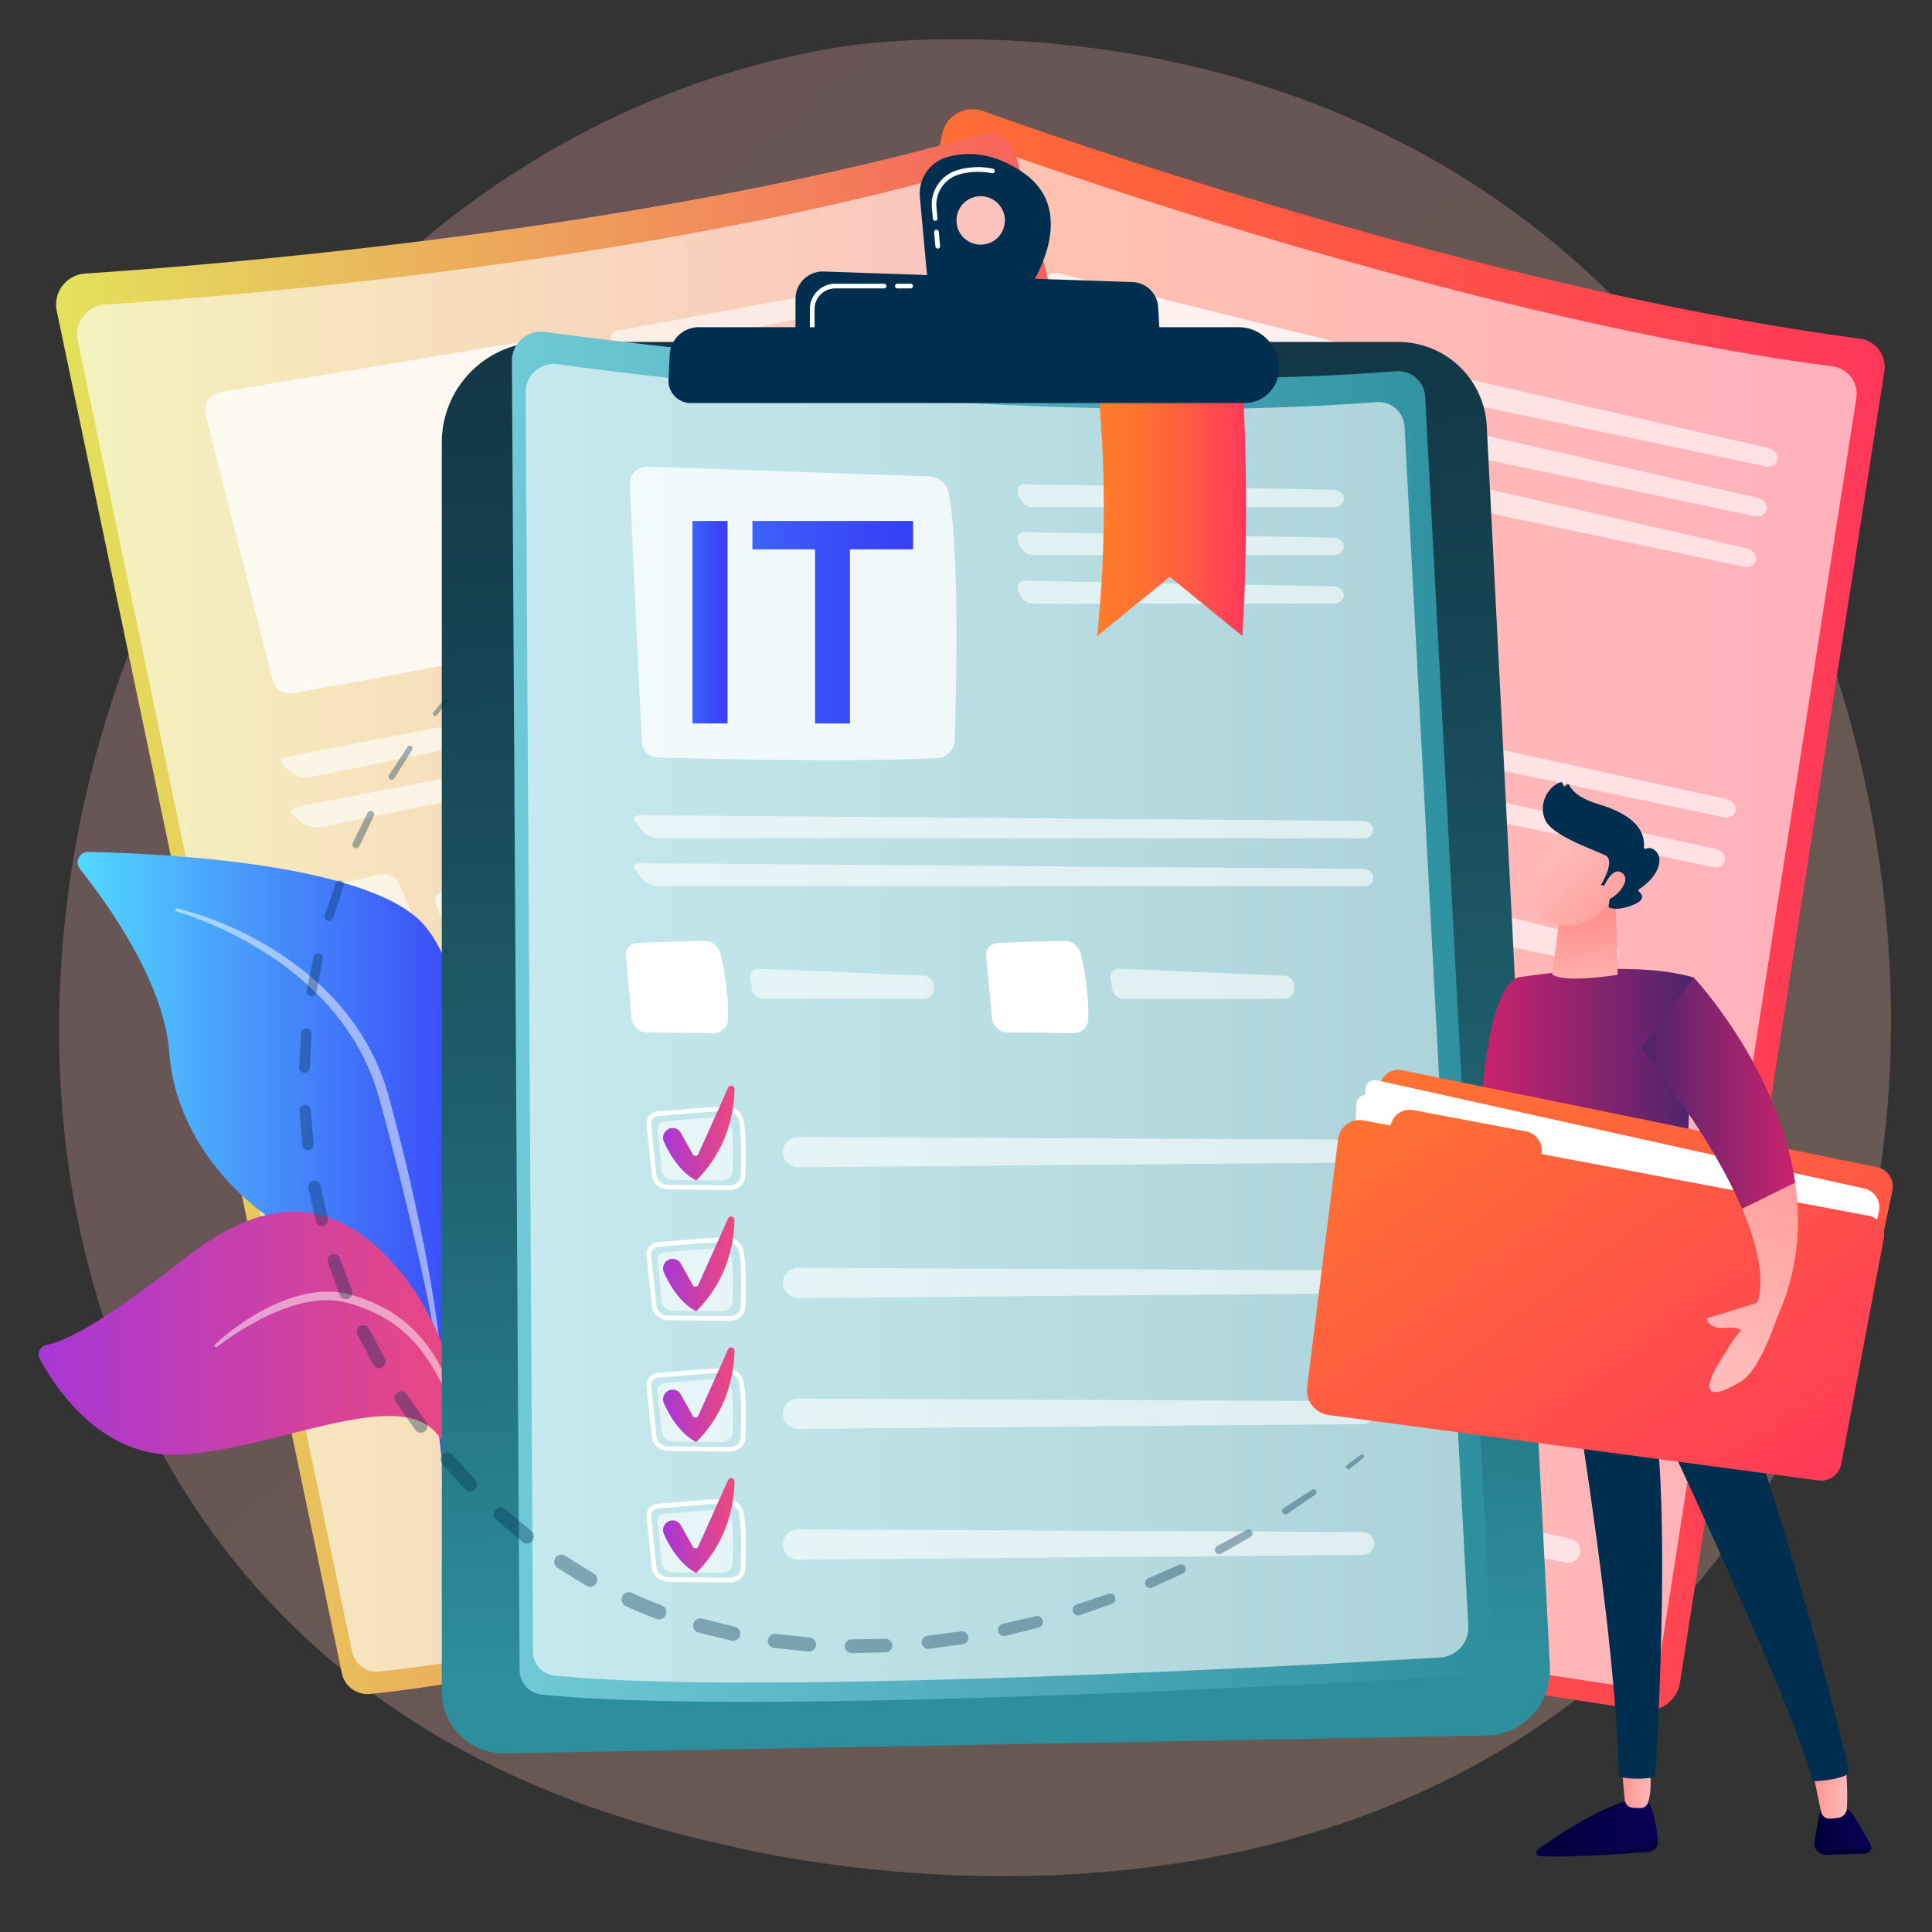 <svg xmlns="http://www.w3.org/2000/svg" xmlns:xlink="http://www.w3.org/1999/xlink" viewBox="0 0 3710 3710">
  <rect x="0" y="0" width="3710" height="3710" fill="#333333" stroke="none"/>
  <defs>
    <linearGradient id="Neues_Verlaufsfeld_6" data-name="Neues Verlaufsfeld 6" x1="3640.43" y1="3908.43" x2="447.59" y2="271.02" gradientUnits="userSpaceOnUse">
      <stop offset="0" stop-color="#ffcbaa"/>
      <stop offset="1" stop-color="#ffafbd"/>
    </linearGradient>
    <linearGradient id="Neues_Verlaufsfeld_5" data-name="Neues Verlaufsfeld 5" x1="1272.26" y1="1747.22" x2="3619.13" y2="1747.22" gradientUnits="userSpaceOnUse">
      <stop offset="0" stop-color="#ff7d2b"/>
      <stop offset="1" stop-color="#ff385a"/>
    </linearGradient>
    <linearGradient id="linear-gradient" x1="2809.53" y1="84.14" x2="1958.04" y2="1351.81" gradientTransform="translate(1055.91 -1590.07) rotate(56.9)" gradientUnits="userSpaceOnUse">
      <stop offset="0" stop-color="#fdf53f"/>
      <stop offset="1" stop-color="#d93c65"/>
    </linearGradient>
    <linearGradient id="linear-gradient-2" x1="2954.93" y1="181.82" x2="2103.45" y2="1449.47" gradientTransform="matrix(0.98, 0.21, -0.21, 0.98, -280.71, -24.59)" xlink:href="#linear-gradient"/>
    <linearGradient id="linear-gradient-3" x1="2787.38" y1="896.95" x2="2151.15" y2="1982.84" gradientTransform="matrix(0.98, 0.21, -0.21, 0.98, -280.71, -24.59)" gradientUnits="userSpaceOnUse">
      <stop offset="0" stop-color="#a737d5"/>
      <stop offset="1" stop-color="#ef497a"/>
    </linearGradient>
    <linearGradient id="linear-gradient-4" x1="2903.85" y1="965.19" x2="2267.62" y2="2051.09" xlink:href="#linear-gradient-3"/>
    <linearGradient id="linear-gradient-5" x1="3001.78" y1="1232.88" x2="2164.63" y2="2400.1" xlink:href="#linear-gradient-3"/>
    <linearGradient id="linear-gradient-6" x1="3136.79" y1="1101.68" x2="2500.56" y2="2187.57" xlink:href="#linear-gradient-3"/>
    <linearGradient id="Neues_Verlaufsfeld_7" data-name="Neues Verlaufsfeld 7" x1="107.71" y1="1754.61" x2="2591.73" y2="1754.61" gradientUnits="userSpaceOnUse">
      <stop offset="0" stop-color="#e3e25c"/>
      <stop offset="1" stop-color="#ff385a"/>
    </linearGradient>
    <linearGradient id="linear-gradient-7" x1="750.42" y1="1893.1" x2="114.2" y2="2978.97" gradientTransform="translate(260.12 -83.16) rotate(-11.48)" xlink:href="#linear-gradient-3"/>
    <linearGradient id="linear-gradient-8" x1="149.08" y1="2386.91" x2="929.37" y2="2386.91" gradientUnits="userSpaceOnUse">
      <stop offset="0" stop-color="#53d8ff"/>
      <stop offset="1" stop-color="#3840f7"/>
    </linearGradient>
    <linearGradient id="linear-gradient-9" x1="74.3" y1="2667.25" x2="929.62" y2="2667.25" gradientTransform="matrix(1, 0, 0, 1, 0, 0)" xlink:href="#linear-gradient-3"/>
    <linearGradient id="Unbenannter_Verlauf_4" data-name="Unbenannter Verlauf 4" x1="1911.72" y1="3206.97" x2="1760.58" y2="-1267.02" gradientUnits="userSpaceOnUse">
      <stop offset="0" stop-color="#2d8f9e"/>
      <stop offset="0.06" stop-color="#298392"/>
      <stop offset="0.24" stop-color="#1f606f"/>
      <stop offset="0.43" stop-color="#174553"/>
      <stop offset="0.62" stop-color="#113140"/>
      <stop offset="0.81" stop-color="#0d2634"/>
      <stop offset="1" stop-color="#0c2230"/>
    </linearGradient>
    <linearGradient id="Neues_Verlaufsfeld_2" data-name="Neues Verlaufsfeld 2" x1="982.98" y1="1952.39" x2="2864.02" y2="1952.39" gradientUnits="userSpaceOnUse">
      <stop offset="0" stop-color="#70c9d6"/>
      <stop offset="1" stop-color="#2d8f9e"/>
    </linearGradient>
    <linearGradient id="linear-gradient-10" x1="1273.31" y1="2175.86" x2="1410.4" y2="2175.86" gradientTransform="matrix(1, 0, 0, 1, 0, 0)" xlink:href="#linear-gradient-3"/>
    <linearGradient id="linear-gradient-11" x1="1273.31" y1="2427.03" x2="1410.4" y2="2427.03" gradientTransform="matrix(1, 0, 0, 1, 0, 0)" xlink:href="#linear-gradient-3"/>
    <linearGradient id="linear-gradient-12" x1="1273.31" y1="2678.2" x2="1410.4" y2="2678.2" gradientTransform="matrix(1, 0, 0, 1, 0, 0)" xlink:href="#linear-gradient-3"/>
    <linearGradient id="linear-gradient-13" x1="1273.31" y1="2929.38" x2="1410.4" y2="2929.38" gradientTransform="matrix(1, 0, 0, 1, 0, 0)" xlink:href="#linear-gradient-3"/>
    <linearGradient id="Unbenannter_Verlauf_10" data-name="Unbenannter Verlauf 10" x1="2106.72" y1="973.86" x2="2392.8" y2="973.86" gradientUnits="userSpaceOnUse">
      <stop offset="0" stop-color="#ff7d2b"/>
      <stop offset="0.22" stop-color="#ff7530"/>
      <stop offset="0.55" stop-color="#ff5f3f"/>
      <stop offset="0.96" stop-color="#ff3c57"/>
      <stop offset="1" stop-color="#ff385a"/>
    </linearGradient>
    <linearGradient id="linear-gradient-14" x1="-1171.27" y1="3504.5" x2="-938.04" y2="3504.5" gradientTransform="matrix(-1, 0, 0, 1, 2012.38, 0)" gradientUnits="userSpaceOnUse">
      <stop offset="0" stop-color="#090056"/>
      <stop offset="1" stop-color="#020039"/>
    </linearGradient>
    <linearGradient id="linear-gradient-15" x1="2773.78" y1="3207.75" x2="3259.69" y2="3765.32" gradientTransform="matrix(1, 0, 0, 1, 0, 0)" xlink:href="#linear-gradient-14"/>
    <linearGradient id="linear-gradient-16" x1="-1580.98" y1="3505.08" x2="-1471.77" y2="3505.08" xlink:href="#linear-gradient-14"/>
    <linearGradient id="linear-gradient-17" x1="3040.01" y1="2975.73" x2="3525.92" y2="3533.3" gradientTransform="matrix(1, 0, 0, 1, 0, 0)" xlink:href="#linear-gradient-14"/>
    <linearGradient id="linear-gradient-18" x1="-1534.79" y1="3429.79" x2="-1463.93" y2="3429.79" gradientTransform="matrix(-1, 0, 0, 1, 2012.38, 0)" gradientUnits="userSpaceOnUse">
      <stop offset="0" stop-color="#febbba"/>
      <stop offset="1" stop-color="#ff928e"/>
    </linearGradient>
    <linearGradient id="linear-gradient-19" x1="-1159.41" y1="3425.15" x2="-1100.35" y2="3425.15" xlink:href="#linear-gradient-18"/>
    <linearGradient id="linear-gradient-20" x1="-1012.55" y1="2517.19" x2="-1254.26" y2="2829.7" gradientTransform="matrix(-1, 0, 0, 1, 2012.38, 0)" gradientUnits="userSpaceOnUse">
      <stop offset="0" stop-color="#cb236d"/>
      <stop offset="1" stop-color="#4c246d"/>
    </linearGradient>
    <linearGradient id="linear-gradient-21" x1="2845.54" y1="2024.54" x2="3252.46" y2="2024.54" gradientTransform="matrix(1, 0, 0, 1, 0, 0)" xlink:href="#linear-gradient-20"/>
    <linearGradient id="linear-gradient-22" x1="-794.51" y1="1795.86" x2="-766.89" y2="1625.52" gradientTransform="matrix(-0.99, -0.11, -0.11, 0.99, 2450.67, 67.67)" xlink:href="#linear-gradient-18"/>
    <linearGradient id="linear-gradient-23" x1="-703.42" y1="1516.69" x2="-891.61" y2="1660.69" gradientTransform="matrix(-0.99, -0.11, -0.11, 0.99, 2450.67, 67.67)" xlink:href="#linear-gradient-18"/>
    <linearGradient id="linear-gradient-24" x1="-726.76" y1="1486.19" x2="-914.95" y2="1630.18" gradientTransform="matrix(-0.99, -0.11, -0.11, 0.99, 2450.67, 67.67)" xlink:href="#linear-gradient-18"/>
    <linearGradient id="Neues_Verlaufsfeld_5-2" x1="4307.8" y1="4807.68" x2="3092.72" y2="6402.86" gradientTransform="translate(-2853.69 5014.25) rotate(-79.31)" xlink:href="#Neues_Verlaufsfeld_5"/>
    <linearGradient id="Neues_Verlaufsfeld_5-3" x1="2591.33" y1="1889.17" x2="3404.18" y2="2977.44" xlink:href="#Neues_Verlaufsfeld_5"/>
    <linearGradient id="Neues_Verlaufsfeld_5-4" x1="2591.37" y1="1889.14" x2="3404.21" y2="2977.41" xlink:href="#Neues_Verlaufsfeld_5"/>
    <linearGradient id="Unbenannter_Verlauf_5" data-name="Unbenannter Verlauf 5" x1="3150.65" y1="2099.16" x2="3447.46" y2="2099.16" gradientUnits="userSpaceOnUse">
      <stop offset="0" stop-color="#4c246d"/>
      <stop offset="1" stop-color="#cb236d"/>
    </linearGradient>
    <linearGradient id="linear-gradient-25" x1="3283.15" y1="2579.79" x2="3566.97" y2="2171.69" gradientTransform="matrix(1, 0, 0, 1, 0, 0)" xlink:href="#linear-gradient-18"/>
    <linearGradient id="Unbenannter_Verlauf_18" data-name="Unbenannter Verlauf 18" x1="1329.76" y1="1194.83" x2="1397.06" y2="1194.83" gradientUnits="userSpaceOnUse">
      <stop offset="0" stop-color="#3e63f9"/>
      <stop offset="0.16" stop-color="#3d5bf9"/>
      <stop offset="0.66" stop-color="#3947f7"/>
      <stop offset="1" stop-color="#3840f7"/>
    </linearGradient>
    <linearGradient id="Unbenannter_Verlauf_18-2" x1="1444.86" y1="1194.83" x2="1753.35" y2="1194.83" xlink:href="#Unbenannter_Verlauf_18"/>
  </defs>
  <g id="Illustration">
    <g>
      <path d="M3202.4,3104.65c-643,678.58-1630.78,477.84-1776.78,445.57-183.94-40.64-621.55-137.33-948.12-519.11-500-584.5-449.48-1498-63.36-2113.85C526.49,738.06,904.59,205.51,1614.63,89.72c41.5-6.76,782.94-115.47,1379.51,385.07,80.44,67.5,210.26,189.72,324.06,367.68C3671.18,1394.54,3838.23,2433.66,3202.4,3104.65Z" style="opacity: 0.26;fill: url(#Neues_Verlaufsfeld_6)"/>
      <g>
        <path d="M1809.05,257.53a59.68,59.68,0,0,1,78.51-44.29c226.79,80.87,1009,348,1683.49,436.93a55.19,55.19,0,0,1,47.42,63.18l-392.4,2517.59a63.5,63.5,0,0,1-72.16,53c-282.65-42.31-1445.81-220.76-1846.84-350.14a50.3,50.3,0,0,1-33.78-58Z" style="fill: url(#Neues_Verlaufsfeld_5)"/>
        <path d="M1823.4,325.71A57.42,57.42,0,0,1,1899,283.1c218.26,77.82,971,334.88,1620.1,420.47a53.1,53.1,0,0,1,45.63,60.81L3187.06,3187.16a61.13,61.13,0,0,1-69.44,51.05c-272-40.73-1391.37-212.45-1777.3-337a48.41,48.41,0,0,1-32.51-55.82Z" style="fill: #fff;opacity: 0.6"/>
        <path d="M2036,525.53a35.48,35.48,0,0,0-43.55,28.74L1908.06,1073a33.37,33.37,0,0,0,25.12,37.83c94.57,22.73,389.48,92.44,558.69,119a37.27,37.27,0,0,0,42-28c23.5-95.66,89.58-374.56,92.33-496.4a42.06,42.06,0,0,0-32-41.71Z" style="fill: #fff;opacity: 0.78"/>
        <circle cx="2277.3" cy="806.11" r="112.85" transform="translate(97 1846.4) rotate(-45)" style="fill: url(#linear-gradient)"/>
        <path d="M2041.25,1095,2393,1169.1c21.57,4.55,39.51-16.55,31.73-37.17-20-53-68.07-134.92-177-154.64-105-19-179.91,30-220.38,68C2010.21,1061.35,2018.21,1090.1,2041.25,1095Z" style="fill: url(#linear-gradient-2)"/>
        <g style="opacity: 0.6">
          <path d="M3389.8,895.47c11,2.33,21.44-3.58,23.16-13.11s-5.85-19.4-16.82-21.92L2781.86,719.5c-11-2.52-18.75,4.56-17.28,15.72l1.18,9c1.47,11.16,11.69,22.2,22.71,24.52Z" style="fill: #fff"/>
        </g>
        <g style="opacity: 0.6">
          <path d="M2761.68,815.26c-11-2.52-18.76,4.56-17.29,15.72l1.19,9c1.47,11.16,11.69,22.2,22.7,24.52l601.34,126.73c11,2.33,21.44-3.58,23.16-13.11s-5.85-19.4-16.82-21.92Z" style="fill: #fff"/>
        </g>
        <g style="opacity: 0.6">
          <path d="M2741.2,912.41c-11-2.52-18.75,4.56-17.28,15.72l1.18,9c1.47,11.16,11.69,22.2,22.71,24.52l601.34,126.73c11,2.33,21.44-3.58,23.16-13.11s-5.85-19.4-16.83-21.92Z" style="fill: #fff"/>
        </g>
        <g style="opacity: 0.6">
          <path d="M3310.29,1569.52c11,2.32,21.16-3.64,22.53-13.25s-6.51-19.44-17.5-21.85L1873.19,1218.59c-11-2.41-15.87,3.86-10.82,13.92l8.68,17.31c5,10.07,18.19,20.2,29.2,22.53Z" style="fill: #fff"/>
        </g>
        <g style="opacity: 0.6">
          <path d="M1853,1314.35c-11-2.41-15.87,3.86-10.82,13.92l8.67,17.31c5.05,10.07,18.19,20.2,29.21,22.53l1410,297.17c11,2.32,21.16-3.64,22.53-13.25s-6.51-19.44-17.51-21.85Z" style="fill: #fff"/>
        </g>
        <path d="M1812.79,1472.86c35.29,4.66,100.6,17.13,136.5,24.18a33.15,33.15,0,0,1,26.81,31.56c.87,30.11-.08,81.86-12.39,134.3a29.44,29.44,0,0,1-35,22.09l-131.82-29.27a32.42,32.42,0,0,1-25.18-35.36l14.58-126.74A23.62,23.62,0,0,1,1812.79,1472.86Z" style="fill: #fff;opacity: 0.6"/>
        <g style="opacity: 0.6">
          <path d="M2046.36,1575.39c-10.91-2.78-20.37,4.14-21,15.39l-1.29,22c-.66,11.24,7.81,22.34,18.83,24.66L2363.75,1705a20.23,20.23,0,0,0,24-15.86l1.07-5.44a21.91,21.91,0,0,0-15.86-25.13Z" style="fill: #fff"/>
        </g>
        <path d="M2532.57,1624.56c35.29,4.66,100.59,17.13,136.5,24.18a33.15,33.15,0,0,1,26.81,31.56c.87,30.11-.08,81.85-12.39,134.3a29.45,29.45,0,0,1-35,22.09l-131.82-29.27a32.42,32.42,0,0,1-25.18-35.36l14.58-126.74A23.62,23.62,0,0,1,2532.57,1624.56Z" style="fill: #fff;opacity: 0.6"/>
        <g style="opacity: 0.6">
          <path d="M2766.14,1727.09c-10.91-2.78-20.38,4.14-21,15.38l-1.29,22c-.66,11.24,7.82,22.34,18.84,24.66l320.87,67.63a20.24,20.24,0,0,0,24-15.86l1.07-5.44a21.91,21.91,0,0,0-15.86-25.13Z" style="fill: #fff"/>
        </g>
        <g>
          <path d="M1895.28,2005.29l-.34-.07-121.67-26.87c-17.38-3.84-29.23-18.86-27.57-34.92l10.84-104.55a22.73,22.73,0,0,1,8.78-15.61,27.36,27.36,0,0,1,20.59-5.28h0c10.42,1.47,25.15,3.28,40.73,5.21,32.83,4,73.68,9.09,96.32,13.56,16.4,3.37,28.25,16,29.1,31.08,1.41,24.82-8.52,69.15-19.71,116.25C1928.72,1999.39,1912.13,2008.84,1895.28,2005.29Zm-110.7-177.82a17.76,17.76,0,0,0-13.37,3.33,13.25,13.25,0,0,0-5.15,9.06l-10.84,104.55c-1.16,11.23,7.48,21.81,20.12,24.6L1897,1995.87l.24.05c11.82,2.49,23.35-3.77,25.79-14,11-46.39,20.8-90,19.47-113.51-.59-10.54-9.51-19.67-21.41-22.22-22.3-4.41-63-9.43-95.63-13.46-15.63-1.92-30.39-3.75-40.89-5.22Z" style="fill: #fff"/>
          <path d="M1795.47,1840.79c26,3.65,82.84,9.73,109.31,15,11.22,2.22,19.6,11,20.18,21.3,1.13,19.92-7.46,57.33-15.65,91.8-2.45,10.32-13.73,16.6-25.35,14l-97.23-21.47c-12-2.64-20.18-12.91-19.06-23.78l8.67-83.55C1777.23,1845.45,1785.84,1839.44,1795.47,1840.79Z" style="fill: #fff;opacity: 0.6"/>
          <g style="opacity: 0.6">
            <path d="M2016.67,1959.93a30.94,30.94,0,0,0,24.78,28.78L3171.5,2216.83a23.39,23.39,0,0,0,9.55-45.8l-1127-242.89A30.94,30.94,0,0,0,2016.67,1959.93Z" style="fill: #fff"/>
          </g>
          <path d="M1797.28,1857.93h0a19.12,19.12,0,0,1,24.33,12.46l15,48.17a6.13,6.13,0,0,0,10.82,1.8L1935,1800.15c4.37-6,13.76-1.68,12.13,5.55-9.17,40.49-36.22,115.43-114.74,166.37,0,0-32.83-21.44-48.3-90.75A20,20,0,0,1,1797.28,1857.93Z" style="fill: url(#linear-gradient-3)"/>
          <path d="M1840.21,2266.58l-.34-.07-121.67-26.86c-17.38-3.84-29.23-18.86-27.57-34.93l10.84-104.55a22.73,22.73,0,0,1,8.78-15.61,27.35,27.35,0,0,1,20.59-5.27h0c10.42,1.46,25.15,3.28,40.73,5.2,32.83,4.05,73.68,9.1,96.32,13.57l.49.1c16,3.38,27.77,16.05,28.61,31,1.41,24.82-8.52,69.15-19.71,116.24C1873.65,2260.68,1857.06,2270.13,1840.21,2266.58Zm-110.7-177.81a17.72,17.72,0,0,0-13.37,3.33,13.25,13.25,0,0,0-5.15,9.06l-10.84,104.55c-1.17,11.23,7.48,21.8,20.12,24.6l121.67,26.86.24,0c11.82,2.49,23.35-3.77,25.79-14,11-46.38,20.8-90,19.47-113.5-.6-10.54-9.62-19.93-21.41-22.22-22.3-4.41-63-9.43-95.63-13.46-15.63-1.93-30.39-3.75-40.89-5.22Z" style="fill: #fff"/>
          <path d="M1740.4,2102.09c26,3.65,82.84,9.73,109.31,15,11.22,2.22,19.6,11,20.18,21.3,1.13,19.91-7.46,57.32-15.65,91.8-2.46,10.32-13.73,16.6-25.35,14l-97.23-21.47c-12-2.64-20.18-12.9-19.06-23.78l8.67-83.54C1722.16,2106.74,1730.77,2100.74,1740.4,2102.09Z" style="fill: #fff;opacity: 0.6"/>
          <g style="opacity: 0.6">
            <path d="M1961.6,2221.23a30.93,30.93,0,0,0,24.78,28.77l1130,228.12a23.39,23.39,0,0,0,9.55-45.79L1999,2189.44A30.94,30.94,0,0,0,1961.6,2221.23Z" style="fill: #fff"/>
          </g>
          <path d="M1742.21,2119.22h0a19.12,19.12,0,0,1,24.33,12.47l15,48.17a6.14,6.14,0,0,0,10.82,1.8L1880,2061.44c4.37-6,13.76-1.68,12.12,5.56-9.16,40.49-36.21,115.42-114.73,166.37,0,0-32.83-21.44-48.3-90.75A20.06,20.06,0,0,1,1742.21,2119.22Z" style="fill: url(#linear-gradient-4)"/>
          <path d="M1785.14,2527.88l-.34-.07-121.67-26.87c-17.38-3.83-29.23-18.84-27.57-34.92l10.84-104.55a22.75,22.75,0,0,1,8.78-15.61,27.31,27.31,0,0,1,20.59-5.27h0c10.42,1.46,25.15,3.28,40.73,5.2,32.83,4.05,73.68,9.09,96.32,13.57l.49.1c16,3.37,27.77,16.05,28.61,31,1.41,24.82-8.52,69.15-19.71,116.25C1818.58,2522,1802,2531.43,1785.14,2527.88Zm-110.7-177.82a17.73,17.73,0,0,0-13.37,3.34,13.25,13.25,0,0,0-5.15,9.06L1645.08,2467c-1.17,11.23,7.48,21.8,20.12,24.59l121.67,26.87.24.05c11.81,2.49,23.35-3.77,25.79-14.05,11-46.38,20.8-90,19.47-113.5-.6-10.55-9.61-20-21.41-22.23-22.3-4.41-63-9.42-95.63-13.45-15.63-1.93-30.39-3.75-40.89-5.23Z" style="fill: #fff"/>
          <path d="M1685.33,2363.39c26,3.64,82.84,9.72,109.31,15,11.22,2.22,19.6,11,20.18,21.3,1.13,19.91-7.46,57.32-15.65,91.79-2.46,10.33-13.74,16.61-25.35,14L1676.59,2484c-12-2.64-20.18-12.9-19.06-23.78l8.67-83.55C1667.09,2368,1675.7,2362,1685.33,2363.39Z" style="fill: #fff;opacity: 0.6"/>
          <g style="opacity: 0.6">
            <path d="M1906.53,2482.53a30.94,30.94,0,0,0,24.78,28.77l1130.05,228.12a23.39,23.39,0,0,0,9.55-45.8L1944,2450.73A30.94,30.94,0,0,0,1906.53,2482.53Z" style="fill: #fff"/>
          </g>
          <path d="M1687.14,2380.52h0a19.12,19.12,0,0,1,24.33,12.46l15,48.18a6.14,6.14,0,0,0,10.82,1.79l87.63-120.21c4.37-6,13.76-1.68,12.12,5.56-9.16,40.49-36.21,115.42-114.73,166.37,0,0-32.83-21.44-48.31-90.76A20.06,20.06,0,0,1,1687.14,2380.52Z" style="fill: url(#linear-gradient-5)"/>
          <path d="M1730.07,2789.18l-.34-.07-121.67-26.87c-17.38-3.84-29.23-18.85-27.57-34.92l10.84-104.55a22.73,22.73,0,0,1,8.78-15.61,27.36,27.36,0,0,1,20.59-5.28h0c10.42,1.47,25.15,3.28,40.73,5.21,32.83,4,73.68,9.09,96.32,13.56l.49.1c16,3.38,27.77,16.05,28.61,31,1.41,24.82-8.52,69.15-19.71,116.25C1763.51,2783.28,1746.92,2792.73,1730.07,2789.18Zm-110.7-177.82a17.76,17.76,0,0,0-13.37,3.33,13.25,13.25,0,0,0-5.15,9.07L1590,2728.31c-1.17,11.23,7.48,21.8,20.12,24.59l121.67,26.86.24,0c11.81,2.49,23.35-3.77,25.79-14,11-46.39,20.8-90,19.47-113.51-.6-10.54-9.6-20-21.41-22.22-22.3-4.41-63-9.43-95.63-13.46-15.63-1.92-30.39-3.75-40.89-5.22Z" style="fill: #fff"/>
          <path d="M1630.26,2624.68c26,3.65,82.84,9.73,109.31,15,11.22,2.21,19.6,11,20.18,21.29,1.13,19.92-7.46,57.33-15.65,91.8-2.46,10.33-13.74,16.6-25.35,14l-97.23-21.47c-12-2.64-20.18-12.91-19.06-23.78l8.67-83.55C1612,2629.34,1620.63,2623.33,1630.26,2624.68Z" style="fill: #fff;opacity: 0.6"/>
          <g style="opacity: 0.6">
            <path d="M1851.46,2743.82h0a30.94,30.94,0,0,0,24.78,28.78l1130.05,228.12a23.39,23.39,0,0,0,9.55-45.8L1888.88,2712A30.94,30.94,0,0,0,1851.46,2743.82Z" style="fill: #fff"/>
          </g>
          <path d="M1632.07,2641.82h0a19.12,19.12,0,0,1,24.33,12.46l15,48.17a6.14,6.14,0,0,0,10.83,1.8L1769.82,2584c4.37-6,13.76-1.68,12.12,5.56-9.16,40.48-36.21,115.42-114.73,166.36,0,0-32.83-21.43-48.31-90.75A20.06,20.06,0,0,1,1632.07,2641.82Z" style="fill: url(#linear-gradient-6)"/>
        </g>
      </g>
      <g>
        <path d="M109,597.12a59.68,59.68,0,0,1,54.49-71.8c240.26-15.79,1064.22-81,1718.64-267.08a55.19,55.19,0,0,1,68.6,39.18l639,2466.56a63.49,63.49,0,0,1-45.17,77.32c-276.23,73.34-1414.69,371.17-1834.13,411.57a50.32,50.32,0,0,1-54-39.84Z" style="fill: url(#Neues_Verlaufsfeld_7)"/>
        <path d="M149.22,654a57.44,57.44,0,0,1,52.44-69.1c231.21-15.19,1024.15-78,1653.92-257a53.12,53.12,0,0,1,66,37.7l614.91,2373.68a61.12,61.12,0,0,1-43.48,74.42C2227.2,2884.26,1131.61,3170.88,728,3209.75a48.41,48.41,0,0,1-52-38.33Z" style="fill: #fff;opacity: 0.6"/>
        <path d="M395.1,796.71,523.49,1306.3a33.36,33.36,0,0,0,38.07,24.75c95.83-16.66,394.18-69.72,560-112.51a37.27,37.27,0,0,0,27.42-42.33c-16.4-97.12-66.44-379.35-112.27-492.27a42.06,42.06,0,0,0-45.94-25.59L423.67,753A35.49,35.49,0,0,0,395.1,796.71Z" style="fill: #fff;opacity: 0.78"/>
        <g style="opacity: 0.6">
          <path d="M1813.11,555.33c11-2.24,18.26-11.8,16.05-21.23s-13.07-15.48-24.14-13.44L1185.25,635.08c-11.07,2-15.4,11.62-9.62,21.29l4.66,7.79c5.78,9.66,19.53,15.73,30.57,13.49Z" style="fill: #fff"/>
        </g>
        <g style="opacity: 0.6">
          <path d="M1204.73,731c-11.07,2-15.4,11.62-9.62,21.28l4.66,7.79c5.77,9.67,19.53,15.74,30.57,13.5l602.25-122.33c11-2.24,18.26-11.79,16.05-21.23s-13.07-15.48-24.14-13.44Z" style="fill: #fff"/>
        </g>
        <g style="opacity: 0.6">
          <path d="M1224.49,828.28c-11.07,2.05-15.4,11.63-9.62,21.29l4.66,7.79c5.78,9.66,19.53,15.74,30.57,13.5l602.25-122.33c11-2.24,18.26-11.79,16.05-21.23s-13.07-15.48-24.14-13.44Z" style="fill: #fff"/>
        </g>
        <g style="opacity: 0.6">
          <path d="M2007.64,1205.58c11-2.24,18-11.74,15.41-21.1s-13.68-15.27-24.74-13.11l-1449,282.43c-11,2.16-13,9.84-4.41,17.08l14.84,12.44c8.62,7.24,24.71,11.32,35.74,9.08Z" style="fill: #fff"/>
        </g>
        <g style="opacity: 0.6">
          <path d="M568.76,1549.71c-11,2.15-13,9.83-4.41,17.07l14.84,12.45c8.62,7.23,24.71,11.32,35.74,9.08l1412.18-286.83c11-2.24,18-11.74,15.42-21.1s-13.69-15.26-24.74-13.11Z" style="fill: #fff"/>
        </g>
        <path d="M594.75,1711.16c34.24-9.73,99.13-24.2,134.89-32a33.16,33.16,0,0,1,37.13,18.34c12.75,27.28,32.41,75.16,41.93,128.18a29.45,29.45,0,0,1-23.38,34.17l-132.61,25.45a32.42,32.42,0,0,1-37.15-22.46l-36.92-122.12A23.63,23.63,0,0,1,594.75,1711.16Z" style="fill: #fff;opacity: 0.6"/>
        <g style="opacity: 0.6">
          <path d="M849.83,1712.58c-11.12,1.77-17.06,11.89-13.2,22.46l7.54,20.69c3.85,10.58,16,17.4,27.07,15.16l321.36-65.27a20.22,20.22,0,0,0,15.74-24.09l-1.17-5.41a21.92,21.92,0,0,0-24.54-16.78Z" style="fill: #fff"/>
        </g>
        <path d="M1315.62,1564.75c34.25-9.73,99.14-24.2,134.89-32a33.15,33.15,0,0,1,37.13,18.33c12.75,27.28,32.41,75.16,41.93,128.19a29.45,29.45,0,0,1-23.38,34.17l-132.61,25.45a32.43,32.43,0,0,1-37.15-22.46l-36.91-122.12A23.62,23.62,0,0,1,1315.62,1564.75Z" style="fill: #fff;opacity: 0.6"/>
        <g style="opacity: 0.6">
          <path d="M1570.71,1566.16c-11.12,1.78-17.07,11.89-13.21,22.47l7.54,20.68c3.85,10.58,16,17.41,27.07,15.16l321.37-65.27a20.22,20.22,0,0,0,15.73-24.08l-1.17-5.42a21.92,21.92,0,0,0-24.54-16.77Z" style="fill: #fff"/>
        </g>
        <g>
          <path d="M881.76,2167.13l-.33.06-122.34,23.63c-17.48,3.38-34.32-5.7-39.17-21.11l-31.54-100.27a22.71,22.71,0,0,1,1.86-17.81,27.35,27.35,0,0,1,16.81-13h0c10.14-2.79,24.38-7,39.45-11.39,31.74-9.31,71.23-20.89,93.79-25.77,16.39-3.42,32.28,3.47,39.05,17,11.14,22.23,19.62,66.86,28,114.53C910.12,2148.44,898.64,2163.7,881.76,2167.13ZM709.59,2047.84a17.76,17.76,0,0,0-11,8.37,13.22,13.22,0,0,0-1.13,10.36l31.54,100.26c3.39,10.78,15.52,17.05,28.23,14.6l122.34-23.63.24-.05c11.83-2.4,19.94-12.73,18.1-23.13-8.29-46.95-16.61-90.83-27.18-111.91-4.73-9.44-16.54-14.28-28.47-11.9-22.22,4.8-61.53,16.34-93.11,25.6-15.12,4.43-29.39,8.62-39.61,11.43Z" style="fill: #fff"/>
          <path d="M724.87,2055.75c25.3-7,79.9-24,106.27-29.65,11.18-2.41,22.38,2.36,27,11.54,8.94,17.83,15.9,55.58,22.06,90.47,1.85,10.45-6,20.69-17.69,22.95l-97.77,18.88c-12,2.32-23.65-3.84-26.93-14.27l-25.2-80.12C710,2067.26,715.5,2058.33,724.87,2055.75Z" style="fill: #fff;opacity: 0.6"/>
          <g style="opacity: 0.6">
            <path d="M975.19,2077.32a31,31,0,0,0,34.16,16.58l1127.78-239.09a23.39,23.39,0,0,0-9.4-45.83L996.92,2033.29A30.94,30.94,0,0,0,975.19,2077.32Z" style="fill: #fff"/>
          </g>
          <path d="M934.92,2428.82l-.34.07-122.34,23.63c-17.48,3.37-34.31-5.71-39.16-21.12l-31.55-100.26a22.71,22.71,0,0,1,1.86-17.81,27.36,27.36,0,0,1,16.81-13h0c10.15-2.79,24.38-7,39.45-11.39,31.74-9.31,71.24-20.89,93.79-25.77l.49-.1c16.06-3.26,31.86,3.71,38.56,17.07,11.14,22.23,19.62,66.86,28,114.53C963.27,2410.13,951.8,2425.39,934.92,2428.82ZM762.74,2309.54a17.67,17.67,0,0,0-10.94,8.36,13.23,13.23,0,0,0-1.14,10.36l31.54,100.27c3.39,10.77,15.53,17,28.23,14.59l122.34-23.63.24,0c11.84-2.4,19.94-12.73,18.1-23.13-8.29-46.94-16.61-90.82-27.17-111.9-4.74-9.44-16.74-14.48-28.48-11.91-22.21,4.81-61.53,16.34-93.11,25.6-15.11,4.44-29.39,8.62-39.61,11.44Z" style="fill: #fff"/>
          <path d="M778,2317.44c25.29-7,79.89-23.94,106.26-29.64,11.18-2.42,22.38,2.35,27,11.54,8.94,17.83,15.9,55.58,22.07,90.47,1.84,10.45-6,20.69-17.7,22.94l-97.77,18.88c-12,2.33-23.64-3.83-26.93-14.26l-25.2-80.13C763.13,2329,768.65,2320,778,2317.44Z" style="fill: #fff;opacity: 0.6"/>
          <g style="opacity: 0.6">
            <path d="M1028.34,2339a30.94,30.94,0,0,0,34.16,16.58L2190.28,2116.5a23.39,23.39,0,0,0-9.4-45.83L1050.07,2295A30.94,30.94,0,0,0,1028.34,2339Z" style="fill: #fff"/>
          </g>
          <path d="M988.07,2690.51l-.34.07-122.34,23.63c-17.47,3.38-34.31-5.7-39.16-21.11l-31.54-100.27a22.72,22.72,0,0,1,1.86-17.81,27.34,27.34,0,0,1,16.8-13h0c10.15-2.79,24.38-7,39.46-11.38,31.73-9.31,71.23-20.9,93.78-25.77l.5-.11c16-3.26,31.85,3.71,38.55,17.08,11.14,22.22,19.62,66.85,28.05,114.52C1016.42,2671.83,1005,2687.08,988.07,2690.51ZM815.9,2571.23a17.73,17.73,0,0,0-10.95,8.36,13.25,13.25,0,0,0-1.14,10.37l31.54,100.27c3.39,10.77,15.53,17,28.23,14.59l122.34-23.63.25-.05c11.83-2.41,19.93-12.73,18.1-23.13-8.3-47-16.62-90.83-27.18-111.91-4.74-9.44-16.75-14.52-28.47-11.9-22.22,4.8-61.53,16.33-93.12,25.6-15.11,4.43-29.39,8.62-39.6,11.43Z" style="fill: #fff"/>
          <path d="M831.18,2579.14c25.29-7,79.89-23.95,106.27-29.65,11.17-2.41,22.37,2.36,27,11.54,8.94,17.83,15.9,55.58,22.07,90.47,1.84,10.45-6,20.69-17.7,22.95L871,2693.33c-12,2.32-23.64-3.84-26.92-14.27l-25.21-80.12C816.28,2590.65,821.8,2581.72,831.18,2579.14Z" style="fill: #fff;opacity: 0.6"/>
          <g style="opacity: 0.6">
            <path d="M1081.5,2600.71a30.94,30.94,0,0,0,34.16,16.58l1127.77-239.1a23.39,23.39,0,0,0-9.4-45.83L1103.22,2556.67A30.94,30.94,0,0,0,1081.5,2600.71Z" style="fill: #fff"/>
          </g>
          <path d="M1041.22,2952.21l-.33.07L918.55,2975.9c-17.48,3.38-34.32-5.69-39.17-21.11l-31.54-100.26a22.74,22.74,0,0,1,1.86-17.82,27.35,27.35,0,0,1,16.81-13h0c10.14-2.79,24.38-7,39.45-11.39,31.73-9.31,71.23-20.89,93.79-25.77l.49-.11c16-3.26,31.86,3.72,38.56,17.08,11.13,22.23,19.62,66.86,28,114.53C1069.57,2933.52,1058.1,2948.78,1041.22,2952.21ZM869.05,2832.93a17.71,17.71,0,0,0-10.95,8.36,13.18,13.18,0,0,0-1.13,10.36l31.54,100.27c3.39,10.77,15.52,17,28.22,14.59l122.34-23.63.25-.05c11.83-2.4,19.93-12.73,18.1-23.13-8.3-46.95-16.62-90.83-27.18-111.91-4.73-9.44-16.75-14.55-28.47-11.9-22.22,4.8-61.53,16.34-93.12,25.6-15.11,4.43-29.38,8.62-39.6,11.44Z" style="fill: #fff"/>
          <path d="M884.33,2840.83c25.29-7,79.9-23.95,106.27-29.65,11.17-2.41,22.38,2.36,27,11.54,8.93,17.84,15.89,55.58,22.06,90.48,1.85,10.45-6,20.68-17.7,22.94L924.18,2955c-12,2.32-23.65-3.83-26.93-14.26L872,2860.63C869.44,2852.34,875,2843.41,884.33,2840.83Z" style="fill: #fff;opacity: 0.6"/>
          <g style="opacity: 0.6">
            <path d="M1134.65,2862.4h0a30.94,30.94,0,0,0,34.16,16.58l1127.78-239.09a23.39,23.39,0,0,0-9.41-45.83L1156.37,2818.37A30.94,30.94,0,0,0,1134.65,2862.4Z" style="fill: #fff"/>
          </g>
          <path d="M892.79,2855.84h0a19.13,19.13,0,0,1,27.28,1.78l32.85,38.28a6.14,6.14,0,0,0,10.65-2.64l32.73-145.12c1.63-7.24,12-7,13.33.29,7.65,40.8,12.57,120.31-39.28,198.24,0,0-38.65-6.65-80.36-64.13A20.06,20.06,0,0,1,892.79,2855.84Z" style="fill: url(#linear-gradient-7)"/>
        </g>
      </g>
      <g>
        <g>
          <path d="M840.44,2731.14c11.19,117.51,37.49,272.87,69.08,406.75h19.85C888.51,2976.33,850.91,2755.08,862,2500c11.17-257.2,74.16-569.48-43.3-718.66-97.76-124.15-512.59-142.71-649-145.44-17-.35-26.8,19.29-16.19,32.64,52.3,65.8,161.8,218.19,171.34,351.26,12.58,175.4,148.9,313.07,284.35,370.37S817.57,2491.22,840.44,2731.14Z" style="fill: url(#linear-gradient-8)"/>
          <path d="M340.24,1744.35a654.15,654.15,0,0,1,232.7,112,512.28,512.28,0,0,1,93.49,91.05c26.89,34.44,49.48,72.6,65.15,113.58l5.81,15.39c1.9,5.14,3.32,10.44,5,15.66s3.3,10.51,4.68,15.71l4.14,15.58q8.35,31.17,16.31,62.43,15.87,62.53,29.76,125.57c18.57,84,34.54,168.58,45.32,254.1a3.75,3.75,0,0,1-7.4,1.14l0-.11c-7.66-42.09-16.13-84.19-25.4-126q-13.62-62.85-28.7-125.37l-15.26-62.47-16-62.29q-8-31.16-16.44-62.17l-4.18-15.52c-1.39-5.18-3.06-10.09-4.56-15.15s-2.91-10.1-4.71-15l-5.49-14.77c-14.72-39.43-36.44-75.93-61.75-109.57-13-16.55-26.66-32.72-41.78-47.49l-5.57-5.64-5.78-5.43c-3.87-3.6-7.65-7.3-11.6-10.83-8-6.93-15.91-14-24.28-20.48-33-26.65-69.25-49.27-106.91-69.11a682.42,682.42,0,0,0-118-48.88l-.19-.06a3,3,0,0,1,1.62-5.78Z" style="fill: #fff;opacity: 0.5"/>
        </g>
        <g>
          <path d="M844.35,2760.3c70.94,104.16,61.83,162.44,64,211.8.39,8.77.87,21.16,1.89,35.79h19.37a424.64,424.64,0,0,1-7.77-60.22c-6.9-136.33-37.65-369-155.22-508.22s-246.31-151.89-408.54-25.35c-135.19,105.45-219.52,158.66-269,168.56-12.24,2.45-18.49,16.27-12.53,27.25,31.72,58.41,121.4,192.59,272,183.14C540.62,2781,773.4,2656.14,844.35,2760.3Z" style="fill: url(#linear-gradient-9)"/>
          <path d="M413,2581.75a386.3,386.3,0,0,1,33.5-28c11.61-8.76,23.58-17.11,36-24.73,24.83-15.33,51.32-28.42,79.54-37.43a249.44,249.44,0,0,1,43.52-9.79,186.14,186.14,0,0,1,45.13-.17c3.75.61,7.54,1,11.26,1.8s7.5,1.58,11.08,2.6l21.17,6.57,20.72,8,20.08,9.65A252.93,252.93,0,0,1,805,2565c20,22,35.59,47.39,48.44,73.67l4.83,9.87c1.65,3.27,2.85,6.73,4.3,10.09,2.73,6.77,5.68,13.47,8.22,20.3l7.13,20.66c2.52,6.84,4.13,13.95,6.17,20.92,8,27.94,13.6,56.43,18.39,84.94a2.92,2.92,0,0,1-5.72,1.18l0-.09c-6.76-27.94-13.27-55.93-22.57-83-4.22-13.68-9.57-26.91-14.55-40.26-2.68-6.6-5.73-13-8.58-19.54-1.5-3.21-2.76-6.55-4.46-9.67l-5-9.41c-13.1-25.11-29-48.64-48-69.23a246.14,246.14,0,0,0-66.27-50.56l-18.94-9-19.62-7.51-20.16-6.13c-3.35-1-6.63-1.58-9.94-2.4s-6.72-1.1-10.08-1.68a169.26,169.26,0,0,0-41.11-.1,234.78,234.78,0,0,0-40.92,8.31c-27,7.84-52.94,19.55-77.9,33.19-12.44,6.91-24.76,14.14-36.72,22s-23.7,16.11-34.93,24.8l-.07.06a3,3,0,0,1-4-4.6Z" style="fill: #fff;opacity: 0.5"/>
        </g>
      </g>
      <g>
        <path d="M848.35,849.91c0-106.73,86.52-193.25,193.25-193.25H2685a170.25,170.25,0,0,1,170,161.6l121.31,2382.61a125.54,125.54,0,0,1-123.11,131.91L969.69,3367a119.17,119.17,0,0,1-121.34-119.16Z" style="fill: url(#Unbenannter_Verlauf_4)"/>
        <g>
          <path d="M983,693.34a56.14,56.14,0,0,1,63.67-56c224.42,30.43,996.14,124.56,1634.19,75.58a51.91,51.91,0,0,1,55.9,49l127.2,2393.23a59.74,59.74,0,0,1-56.12,62.82c-268.35,15.88-1373.51,77.27-1767.7,36a47.33,47.33,0,0,1-42.35-46.84Z" style="fill: url(#Neues_Verlaufsfeld_2)"/>
          <path d="M1009.42,753.31a54,54,0,0,1,61.27-53.88c216,29.29,958.63,119.87,1572.65,72.73a50,50,0,0,1,53.8,47.12l122.4,2303.11a57.48,57.48,0,0,1-54,60.45c-258.25,15.28-1321.79,74.36-1701.14,34.63a45.55,45.55,0,0,1-40.75-45.07Z" style="fill: #fff;opacity: 0.6"/>
          <path d="M1209.35,930.88l22.93,493.76a31.39,31.39,0,0,0,30.47,29.94c91.44,2.58,376.39,9.53,537.28,1.15a35.06,35.06,0,0,0,33.2-33.89c3.07-92.6,9.78-362.12-11.32-474.78a39.57,39.57,0,0,0-37.55-32.19L1243.85,896A33.37,33.37,0,0,0,1209.35,930.88Z" style="fill: #fff;opacity: 0.78"/>
          <g style="opacity: 0.6">
            <path d="M2561.61,973.86c10.59,0,19-7.46,18.77-16.57s-9.14-16.72-19.73-16.9l-592.71-10.57c-10.59-.19-16.37,7.83-12.86,17.82l2.84,8.06c3.52,10,15.06,18.16,25.65,18.16Z" style="fill: #fff"/>
          </g>
          <g style="opacity: 0.6">
            <path d="M1967.94,1021.87c-10.59-.19-16.37,7.83-12.86,17.82l2.84,8c3.52,10,15.06,18.17,25.65,18.17h578c10.59,0,19-7.46,18.77-16.57s-9.14-16.72-19.73-16.9Z" style="fill: #fff"/>
          </g>
          <g style="opacity: 0.6">
            <path d="M1967.94,1115.26c-10.59-.19-16.37,7.83-12.86,17.82l2.84,8.05c3.52,10,15.06,18.16,25.65,18.16h578c10.59,0,19-7.45,18.77-16.56s-9.14-16.72-19.73-16.91Z" style="fill: #fff"/>
          </g>
          <g style="opacity: 0.6">
            <path d="M2619.18,1609.66c10.59,0,18.77-7.46,18.16-16.57s-9.75-16.63-20.34-16.71l-1388.56-11c-10.59-.08-13.86,6.63-7.26,14.91l11.35,14.25c6.59,8.29,20.66,15.07,31.25,15.07Z" style="fill: #fff"/>
          </g>
          <g style="opacity: 0.6">
            <path d="M1228.44,1657.48c-10.59-.08-13.86,6.63-7.26,14.91l11.35,14.25c6.59,8.29,20.66,15.06,31.25,15.06h1355.4c10.59,0,18.77-7.45,18.16-16.56s-9.75-16.63-20.34-16.72Z" style="fill: #fff"/>
          </g>
          <path d="M1222.17,1811.17c33.39-2.56,95.91-3.75,130.33-4.23a31.2,31.2,0,0,1,30.79,23.86c6.64,27.53,15.8,75.35,14.65,126a27.69,27.69,0,0,1-28,27.12l-127-1.36a30.5,30.5,0,0,1-30-27.66l-11.16-119.48A22.22,22.22,0,0,1,1222.17,1811.17Z" style="fill: #fff"/>
          <g style="opacity: 0.6">
            <path d="M1457,1860.23c-10.58-.44-18,7.76-16.37,18.24l3.07,20.48c1.57,10.47,11.53,19,22.12,19h308.44a19,19,0,0,0,19-19.26l-.07-5.21a20.61,20.61,0,0,0-19.48-20Z" style="fill: #fff"/>
          </g>
          <path d="M1914.06,1811.17c33.39-2.56,95.91-3.75,130.33-4.23a31.2,31.2,0,0,1,30.79,23.86c6.64,27.53,15.8,75.35,14.65,126a27.69,27.69,0,0,1-27.95,27.12l-127-1.36a30.51,30.51,0,0,1-30-27.66l-11.16-119.48A22.22,22.22,0,0,1,1914.06,1811.17Z" style="fill: #fff"/>
          <g style="opacity: 0.6">
            <path d="M2148.93,1860.23c-10.59-.44-18,7.76-16.38,18.24l3.07,20.48c1.57,10.47,11.53,19,22.12,19h308.44a19,19,0,0,0,19-19.26l-.07-5.21a20.6,20.6,0,0,0-19.47-20Z" style="fill: #fff"/>
          </g>
          <g>
            <path d="M1401.37,2285.2h-.32l-117.2-1.13c-16.74-.16-30.56-11.68-32.15-26.79L1241.4,2159a21.39,21.39,0,0,1,5-16.07,25.76,25.76,0,0,1,17.93-8.85h0c9.87-.67,23.78-1.86,38.5-3.11,31-2.64,69.57-5.92,91.27-6.19,15.75-.08,29.11,9.24,32.82,22.95,6.11,22.57,5.57,65.3,4.41,110.82C1431,2273.28,1417.57,2285.2,1401.37,2285.2ZM1265,2143a16.7,16.7,0,0,0-11.66,5.66,12.46,12.46,0,0,0-3,9.34l10.3,98.33c1.11,10.56,11.12,18.62,23.29,18.73l117.19,1.13h.24c11.35,0,20.76-8,21-17.93,1.15-44.83,1.69-86.84-4.1-108.24-2.59-9.6-12.57-16.27-24-16.3-21.38.26-59.78,3.53-90.63,6.16-14.76,1.26-28.7,2.44-38.64,3.12Z" style="fill: #fff"/>
            <path d="M1277.6,2153.16c24.62-1.68,78.13-7.11,103.51-7.43,10.75-.13,20.18,6.36,22.7,15.69,4.9,18.11,4.25,54.21,3.4,87.52-.25,10-9.42,17.95-20.61,17.84l-93.65-.9c-11.51-.11-21.08-8-22.15-18.19l-8.23-78.58C1261.72,2161,1268.48,2153.79,1277.6,2153.16Z" style="fill: #fff;opacity: 0.6"/>
            <g style="opacity: 0.6">
              <path d="M1504.3,2219.91a29.11,29.11,0,0,0,28.38,21.68L2617,2232.34a22,22,0,0,0-.09-44l-1084.34-4.94A29.1,29.1,0,0,0,1504.3,2219.91Z" style="fill: #fff"/>
            </g>
            <path d="M1282.59,2168.58h0a18,18,0,0,1,24.81,6.75l23.12,41.44a5.77,5.77,0,0,0,10.31-.45l57.33-127.64c2.86-6.37,12.35-4.21,12.24,2.77-.58,39-10.94,113.25-73.33,175.37,0,0-34.37-13.36-62.06-74.15A18.87,18.87,0,0,1,1282.59,2168.58Z" style="fill: url(#linear-gradient-10)"/>
            <path d="M1401.37,2536.37h-.32l-117.2-1.12c-16.74-.17-30.56-11.69-32.15-26.8l-10.3-98.33a21.4,21.4,0,0,1,5-16.07,25.71,25.71,0,0,1,17.93-8.84h0c9.87-.68,23.78-1.86,38.5-3.12,31-2.64,69.57-5.92,91.27-6.19h.48c15.41,0,28.67,9.39,32.34,23,6.11,22.57,5.57,65.3,4.41,110.82C1431,2524.45,1417.57,2536.37,1401.37,2536.37ZM1265,2394.19a16.62,16.62,0,0,0-11.66,5.66,12.43,12.43,0,0,0-3,9.33l10.3,98.33c1.11,10.56,11.12,18.62,23.29,18.74l117.19,1.12h.24c11.35,0,20.76-8,21-17.93,1.15-44.83,1.69-86.83-4.1-108.24-2.59-9.59-12.72-16.48-24-16.3-21.38.27-59.78,3.53-90.63,6.16-14.76,1.26-28.7,2.45-38.64,3.13Z" style="fill: #fff"/>
            <path d="M1277.6,2404.33c24.62-1.68,78.13-7.11,103.51-7.43,10.75-.13,20.18,6.37,22.7,15.69,4.9,18.11,4.25,54.21,3.4,87.53-.25,10-9.42,17.94-20.61,17.83l-93.65-.9c-11.51-.11-21.08-8-22.15-18.19l-8.23-78.58C1261.72,2412.16,1268.48,2405,1277.6,2404.33Z" style="fill: #fff;opacity: 0.6"/>
            <g style="opacity: 0.6">
              <path d="M1504.3,2471.08a29.1,29.1,0,0,0,28.38,21.68L2617,2483.51a22,22,0,0,0-.09-44l-1084.34-5A29.1,29.1,0,0,0,1504.3,2471.08Z" style="fill: #fff"/>
            </g>
            <path d="M1282.59,2419.75h0a18,18,0,0,1,24.81,6.75l23.12,41.44a5.77,5.77,0,0,0,10.31-.45l57.33-127.64c2.86-6.36,12.35-4.21,12.24,2.77-.58,39-10.94,113.25-73.33,175.38,0,0-34.37-13.37-62.06-74.16A18.88,18.88,0,0,1,1282.59,2419.75Z" style="fill: url(#linear-gradient-11)"/>
            <path d="M1401.37,2787.54h-.32l-117.2-1.12c-16.74-.16-30.56-11.68-32.15-26.79l-10.3-98.33a21.39,21.39,0,0,1,5-16.07,25.72,25.72,0,0,1,17.93-8.85h0c9.87-.67,23.78-1.86,38.5-3.11,31-2.64,69.57-5.93,91.27-6.2h.48c15.41,0,28.67,9.38,32.34,23,6.11,22.57,5.57,65.29,4.41,110.81C1431,2775.63,1417.57,2787.54,1401.37,2787.54ZM1265,2645.36a16.66,16.66,0,0,0-11.66,5.66,12.44,12.44,0,0,0-3,9.34l10.3,98.33c1.11,10.56,11.12,18.62,23.29,18.73l117.19,1.12h.24c11.35,0,20.76-8,21-17.93,1.15-44.82,1.69-86.83-4.1-108.24-2.59-9.59-12.72-16.52-24-16.3-21.38.27-59.78,3.54-90.63,6.16-14.76,1.26-28.7,2.45-38.64,3.13Z" style="fill: #fff"/>
            <path d="M1277.6,2655.51c24.62-1.69,78.13-7.12,103.51-7.43,10.75-.14,20.18,6.36,22.7,15.68,4.9,18.11,4.25,54.21,3.4,87.53-.25,10-9.42,17.94-20.61,17.83l-93.65-.9c-11.51-.11-21.08-8-22.15-18.19l-8.23-78.57C1261.72,2663.33,1268.48,2656.13,1277.6,2655.51Z" style="fill: #fff;opacity: 0.6"/>
            <g style="opacity: 0.6">
              <path d="M1504.3,2722.25a29.1,29.1,0,0,0,28.38,21.68L2617,2734.69a22,22,0,0,0-.09-44l-1084.34-4.95A29.11,29.11,0,0,0,1504.3,2722.25Z" style="fill: #fff"/>
            </g>
            <path d="M1282.59,2670.93h0a18,18,0,0,1,24.81,6.75l23.12,41.43a5.77,5.77,0,0,0,10.31-.44L1398.16,2591c2.86-6.37,12.35-4.22,12.24,2.76-.58,39-10.94,113.26-73.33,175.38,0,0-34.37-13.36-62.06-74.16A18.86,18.86,0,0,1,1282.59,2670.93Z" style="fill: url(#linear-gradient-12)"/>
            <path d="M1401.37,3038.72h-.32l-117.2-1.13c-16.74-.16-30.56-11.67-32.15-26.79l-10.3-98.33a21.39,21.39,0,0,1,5-16.07,25.72,25.72,0,0,1,17.93-8.85h0c9.87-.67,23.78-1.86,38.5-3.11,31-2.64,69.57-5.92,91.27-6.2h.48c15.41,0,28.67,9.38,32.34,23,6.11,22.57,5.57,65.3,4.41,110.81C1431,3026.8,1417.57,3038.72,1401.37,3038.72ZM1265,2896.53a16.66,16.66,0,0,0-11.66,5.66,12.44,12.44,0,0,0-3,9.34l10.3,98.33c1.11,10.56,11.12,18.62,23.29,18.73l117.19,1.13h.24c11.35,0,20.76-8,21-17.94,1.15-44.82,1.69-86.83-4.1-108.24-2.59-9.58-12.72-16.54-24-16.3-21.38.27-59.78,3.54-90.63,6.17-14.76,1.25-28.7,2.44-38.64,3.12Z" style="fill: #fff"/>
            <path d="M1277.6,2906.68c24.62-1.68,78.13-7.12,103.51-7.43,10.75-.14,20.18,6.36,22.7,15.69,4.9,18.11,4.25,54.2,3.4,87.52-.25,10-9.42,17.94-20.61,17.84l-93.65-.9c-11.51-.11-21.08-8-22.15-18.19l-8.23-78.58C1261.72,2914.5,1268.48,2907.3,1277.6,2906.68Z" style="fill: #fff;opacity: 0.6"/>
            <g style="opacity: 0.6">
              <path d="M1504.3,2973.43h0a29.09,29.09,0,0,0,28.38,21.67L2617,2985.86a22,22,0,0,0-.09-44l-1084.34-4.94A29.1,29.1,0,0,0,1504.3,2973.43Z" style="fill: #fff"/>
            </g>
            <path d="M1282.59,2922.1h0a18,18,0,0,1,24.81,6.75l23.12,41.44a5.78,5.78,0,0,0,10.31-.45l57.33-127.64c2.86-6.37,12.35-4.21,12.24,2.76-.58,39.05-10.94,113.26-73.33,175.38,0,0-34.37-13.36-62.06-74.16A18.86,18.86,0,0,1,1282.59,2922.1Z" style="fill: url(#linear-gradient-13)"/>
          </g>
        </g>
        <path d="M1965.22,331.81c-59.37-41.3-111-40.48-147.32-29.76a72.48,72.48,0,0,0-51.47,76.19l15.67,171,186.46,16.55S2081.63,412.8,1965.22,331.81Zm-82,138a46.5,46.5,0,1,1,46.49-46.49A46.5,46.5,0,0,1,1883.22,469.79Z" style="fill: #002e4e"/>
        <path d="M1800.72,477.33a4.49,4.49,0,0,1-4.47-4.09l-2.5-27.24a4.5,4.5,0,1,1,9-.81l2.5,27.23a4.49,4.49,0,0,1-4.07,4.89A3,3,0,0,1,1800.72,477.33ZM1795.83,424a4.49,4.49,0,0,1-4.47-4.09l-1.9-20.67a69.19,69.19,0,0,1,49-72.59,139.36,139.36,0,0,1,68.15-2.8,4.5,4.5,0,0,1-1.81,8.82,130.53,130.53,0,0,0-63.79,2.61,60.17,60.17,0,0,0-42.64,63.14l1.9,20.68a4.5,4.5,0,0,1-4.07,4.89Z" style="fill: #fff"/>
        <path d="M1527.61,659.81v-86a52.47,52.47,0,0,1,54.27-52.44l592.87,20.31a51,51,0,0,1,49.19,47.95l5,82.62Z" style="fill: #002e4e"/>
        <path d="M1748.68,553.78h-25.5a4.5,4.5,0,0,1,0-9h25.5a4.5,4.5,0,0,1,0,9Z" style="fill: #fff"/>
        <path d="M1559.7,632.81a4.5,4.5,0,0,1-4.5-4.5V593.52a48.8,48.8,0,0,1,48.74-48.74h93.74a4.5,4.5,0,0,1,0,9h-93.74a39.79,39.79,0,0,0-39.74,39.74v34.79A4.5,4.5,0,0,1,1559.7,632.81Z" style="fill: #fff"/>
        <path d="M2385.85,1221.5l-139.56-113.8-139.57,113.8a2391.52,2391.52,0,0,0,10.43-356.07q-2.82-61.92-8.49-119.86a17.67,17.67,0,0,1,17.61-19.36h242.85a17.66,17.66,0,0,1,17.64,16.73q4.65,88.93,5.79,183.95C2393.64,1030.15,2391.07,1128.52,2385.85,1221.5Z" style="fill: url(#Unbenannter_Verlauf_10)"/>
        <path d="M1286,681.52a55.87,55.87,0,0,1,55.8-53.18l1036.74,0a76.64,76.64,0,0,1,75.51,63.56l.88,5.07a65.81,65.81,0,0,1-64.84,77H1326.49a42.79,42.79,0,0,1-42.74-44.84Z" style="fill: #002e4e"/>
      </g>
      <g>
        <path d="M3096,3551.52c-54.32,2.5-106.89.93-142-.87,32-22.75,105.58-72.24,167.19-92l42.29-2.53s14.33,21.8,19.44,71.67C3175.9,3536.59,3155.42,3548.78,3096,3551.52Z" style="fill: url(#linear-gradient-14)"/>
        <path d="M2953.55,3551l.44-.3c35.09,1.8,87.66,3.37,142,.87,59.45-2.74,79.93-14.93,86.94-23.68.24,2.3.48,4.58.67,7a19.8,19.8,0,0,1-18.19,21.39c-44.48,3.36-154.76,11-207.95,8.18A7.42,7.42,0,0,1,2953.55,3551Z" style="fill: url(#linear-gradient-15)"/>
        <path d="M3484.41,3537c4-25.5,10.35-62.36,15.28-71.78,7.73-14.79,34.19,0,34.19,0s18.58,8.66,27.13,23.1c5.45,9.2,20.53,35.39,30.74,53.17a12,12,0,0,1,1.6,6.33l-106,3.71A21.15,21.15,0,0,1,3484.41,3537Z" style="fill: url(#linear-gradient-16)"/>
        <path d="M3593.35,3547.81a12.08,12.08,0,0,1-11.74,11.73l-75.49,2.08a21.3,21.3,0,0,1-18.73-10.1Z" style="fill: url(#linear-gradient-17)"/>
        <path d="M3476.31,3380.46c.91,3.06,14.61,69.44,20.6,98.57a16.64,16.64,0,0,0,17.12,13.3c4.49-.23,9.7-.63,15.17-1.34a20.07,20.07,0,0,0,17.47-19.14c1-25.52,1.45-74.51-7.92-93.5C3525.83,3352.16,3476.31,3380.46,3476.31,3380.46Z" style="fill: url(#linear-gradient-18)"/>
        <path d="M3171.79,3399.47c-5.88-.19,2.34,30.32-6.55,60.31-2,6.76-7.06,12.07-14.11,12.16-4.57.06-10,0-15.49-.47a17,17,0,0,1-15.69-15.34l-7.22-77.78Z" style="fill: url(#linear-gradient-19)"/>
        <path d="M3007.52,2572.69c2.62,12.76,95.14,552.41,100.75,831.65a9.52,9.52,0,0,0,8.18,9.26c11.75,1.63,34.62,3.74,56.8-.37a6.72,6.72,0,0,0,5.52-6.15c3.23-52,29.23-492-2.61-699.13,0,0,263.06,553.65,302.94,706.32a8,8,0,0,0,8.21,6c11.27-.6,34.7-2.63,53.3-9.47a13.93,13.93,0,0,0,8.78-16.37c-22.28-91.36-178.41-720.83-284.42-859.51Z" style="fill: #002e4e"/>
        <path d="M3176.16,2711.4a3.45,3.45,0,0,0,2.46-5.87l-35.22-36a3.45,3.45,0,0,0-4.94,4.83l35.23,36A3.44,3.44,0,0,0,3176.16,2711.4Z" style="fill: url(#linear-gradient-20)"/>
        <path d="M2918.54,1876.29c78.71-11.83,233.17-28.78,333.92.78l-10.92,311.41-365-39.36-31-44S2859.89,1885.11,2918.54,1876.29Z" style="fill: url(#linear-gradient-21)"/>
        <path d="M3100.35,1709.58s7.3,123.86,5.91,162.39c0,0-101.4,16.59-125.53-.76l19.06-146.82Z" style="fill: url(#linear-gradient-22)"/>
        <g>
          <path d="M3001.78,1585.53s-40.83,71.67-47.28,110.9-17.7,63.92,27.07,76.78,85.67-5.73,110.73-42.8c0,0,39.15-57.07,34.5-82.67S3001.78,1585.53,3001.78,1585.53Z" style="fill: url(#linear-gradient-23)"/>
          <path d="M3079.75,1700.46l-5.77-.62s29-46.2,9.06-57-100.88-36.59-115.57-67.87c-14.16-30.15,5.12-65,29.18-72.81a3.1,3.1,0,0,1,3.76,1.86l1.51,3.81a3.12,3.12,0,0,0,5.78,0h0a3.11,3.11,0,0,1,5.65-.25c4.52,9.37,17.78,25.24,56.67,36.83,55.19,16.46,90,43.25,86.68,82.26a3.12,3.12,0,0,0,4.53,3.06c4.43-2.08,11.21-2.56,19.29,5.87,14.06,14.67,4.1,47.71-32.77,71.8a3.1,3.1,0,0,0-.39,5c5.71,4.66,13.84,15.16-11.25,25.29-25.68,10.37-39.89,7.4-45.17,5.43a3.13,3.13,0,0,1-2-3.46l5.85-34.25a3.13,3.13,0,0,0-2.74-3.63Z" style="fill: #002e4e"/>
          <path d="M3077.55,1707.52s17.66-46.68,37.75-30.9-17,52.62-34.48,52.55Z" style="fill: url(#linear-gradient-24)"/>
        </g>
        <g>
          <path d="M2640.32,2119.9l9.68-38.05a36.4,36.4,0,0,1,42.54-26.69l911.64,186a38.19,38.19,0,0,1,29.73,45.3l-55.58,263.45Z" style="fill: url(#Neues_Verlaufsfeld_5-2)"/>
          <path d="M2553.88,2582l68.57-492.8a17.63,17.63,0,0,1,21.28-14.78l936.32,207.93a36.85,36.85,0,0,1,27.92,44.25l-78.58,340.64Z" style="fill: #fff"/>
          <path d="M2578.61,2559.71l26.26-439.85a18.54,18.54,0,0,1,22.34-17l946.16,200.22a25.6,25.6,0,0,1,20,29.07L3543,2649.86Z" style="fill: #fff"/>
          <path d="M2510.07,2663.69l59.57-476.44a41.49,41.49,0,0,1,48.87-35.62l970.22,183.12a36.27,36.27,0,0,1,28.9,42.35l-81.94,434.16a39.23,39.23,0,0,1-43.75,31.61l-940.56-125.61A48,48,0,0,1,2510.07,2663.69Z" style="fill: url(#Neues_Verlaufsfeld_5-3)"/>
          <path d="M2959.91,2216.07h0a37.25,37.25,0,0,1-43.51,29.69l-216.33-40.83a37.26,37.26,0,0,1-29.69-43.51h0a37.25,37.25,0,0,1,43.51-29.69l216.33,40.83A37.24,37.24,0,0,1,2959.91,2216.07Z" style="fill: url(#Neues_Verlaufsfeld_5-4)"/>
        </g>
        <path d="M3150.65,2012.86l101.81-135.79s163.62,173.81,195,394.41l-102.06,49.77C3313.73,2247,3255.42,2146.33,3150.65,2012.86Z" style="fill: url(#Unbenannter_Verlauf_5)"/>
        <path d="M3296.53,2624.54c12.06-20.18,35.61-58.6,47.07-70.59,0,0-10.47-6.62-30.56-4.15s-35.82-7.33-35.22-18.26l95.84-29.4c4.31-9,23.27-60-28.26-180.89l102.06-49.77c11.76,82.59,5,171.72-35.84,260.77,0,0-31.69,98.44-68.1,120.28C3248.49,2709.53,3291.9,2632.28,3296.53,2624.54Z" style="fill: url(#linear-gradient-25)"/>
      </g>
      <g style="opacity: 0.36">
        <path d="M859.37,1347.31l-20.11,25.46-.07.1a4.28,4.28,0,0,1-6.72-5.31l.06-.08,20.86-25.15a3.89,3.89,0,0,1,6.05,4.89Z" style="fill: #002e4e"/>
        <path d="M791.4,1440l-34.09,54.38-.17.26a5.89,5.89,0,0,1-10-6.26l.06-.09,35.46-54.21a5.27,5.27,0,0,1,8.87,5.68Z" style="fill: #002e4e"/>
        <path d="M717.7,1566.74l-27.34,58-.16.35a7.2,7.2,0,0,1-13-6.14l.05-.11,28.69-58.16a6.63,6.63,0,0,1,11.94,5.75Z" style="fill: #002e4e"/>
        <path d="M659.92,1701.23l-19.84,60.86-.15.46a8.51,8.51,0,1,1-16.18-5.28s0-.1,0-.14L645,1695.76a7.93,7.93,0,0,1,15,5Z" style="fill: #002e4e"/>
        <path d="M619.63,1841.74l-11.84,62.82-.1.55a9.47,9.47,0,0,1-18.61-3.51v-.1l12.74-63.76a9.12,9.12,0,0,1,17.9,3.47Z" style="fill: #002e4e"/>
        <path d="M598.12,1986.12,595,2049.9l0,.62a10.27,10.27,0,0,1-20.51-1v-.11l3.9-65a9.91,9.91,0,0,1,19.8,1.08Z" style="fill: #002e4e"/>
        <path d="M596.63,2132l5.65,63.58.06.66a11.07,11.07,0,0,1-22.05,2v-.12l-5.08-64.95a10.72,10.72,0,0,1,21.36-1.79Z" style="fill: #002e4e"/>
        <path d="M615.15,2276.55l14.29,62.17.16.68a11.87,11.87,0,1,1-23.13,5.32l0-.13-13.91-63.67a11.52,11.52,0,0,1,22.47-5.05Z" style="fill: #002e4e"/>
        <path d="M653.16,2417.19l22.28,59.75.25.67a12.48,12.48,0,1,1-23.38,8.72l0-.06-22.48-61.2a12.31,12.31,0,0,1,23.12-8.49Z" style="fill: #002e4e"/>
        <path d="M709,2551.73l29.79,56.39.33.62a12.74,12.74,0,0,1-22.53,11.91l0,0-30.25-57.75a12.63,12.63,0,0,1,22.37-11.72Z" style="fill: #002e4e"/>
        <path d="M781.6,2678l36.64,52.19.41.58a13,13,0,0,1-21.29,15l0,0-37.26-53.49a12.89,12.89,0,1,1,21.15-14.73Z" style="fill: #002e4e"/>
        <path d="M869.44,2794.25l42.87,47.18.49.54a13.27,13.27,0,1,1-19.64,17.85l0,0-43.69-48.43A13.16,13.16,0,0,1,869,2793.74Z" style="fill: #002e4e"/>
        <path d="M971.17,2898.39l48.6,41.14.63.52a13.53,13.53,0,0,1-17.49,20.66l0,0-49.68-42.36a13.42,13.42,0,1,1,17.41-20.42Z" style="fill: #002e4e"/>
        <path d="M1085.75,2987.81l27,16.8,13.47,8.4c4.52,2.76,8.91,5.72,13.54,8.28a13.8,13.8,0,1,1-13.34,24.17l0,0-.37-.2c-4.77-2.66-9.29-5.72-13.93-8.57l-13.86-8.71-27.69-17.42a13.68,13.68,0,1,1,14.57-23.16Z" style="fill: #002e4e"/>
        <path d="M1212.34,3058.43q28.86,13.18,58.61,24.41a13.89,13.89,0,0,1-9.76,26q-30.63-11.46-60.45-25a14,14,0,0,1,11.59-25.38Z" style="fill: #002e4e"/>
        <path d="M1348.55,3108.32l61.73,15.31.83.21a13.69,13.69,0,0,1-6.55,26.59l-63.46-15.57a13.78,13.78,0,0,1,6.57-26.76h0Z" style="fill: #002e4e"/>
        <path d="M1490.88,3137.69l63.34,6.73.76.08a13.48,13.48,0,0,1-2.8,26.82l-64.9-6.68a13.59,13.59,0,1,1,2.78-27h0Z" style="fill: #002e4e"/>
        <path d="M1636.1,3148.07l63.79-1h.66a12.93,12.93,0,0,1,.52,25.85l-65.14,1.54a13.17,13.17,0,0,1-.62-26.34h.79Z" style="fill: #002e4e"/>
        <path d="M1781.74,3141l63.36-8.2.58-.08a12.36,12.36,0,0,1,3.27,24.5l-64.46,8.87a12.62,12.62,0,1,1-3.44-25h.1Z" style="fill: #002e4e"/>
        <path d="M1926,3118.21l62.3-14.51.48-.11a11.27,11.27,0,0,1,5.28,21.92l-63,15.67a11.75,11.75,0,1,1-5.67-22.81l.1,0Z" style="fill: #002e4e"/>
        <path d="M2067.44,3081.13l60.69-20.44.4-.14a10.19,10.19,0,0,1,6.64,19.27L2074,3101.44a10.67,10.67,0,1,1-7.11-20.12l.09,0Z" style="fill: #002e4e"/>
        <path d="M2204.94,3030.85l58.68-25.86.32-.14a9.11,9.11,0,0,1,7.47,16.62l-58.95,27a9.58,9.58,0,1,1-8-17.43l.08,0Z" style="fill: #002e4e"/>
        <path d="M2337.73,2968.75l56.47-30.52.24-.13a7.45,7.45,0,0,1,7.24,13l-56.21,32.16a8.24,8.24,0,1,1-8.18-14.3l.13-.07Z" style="fill: #002e4e"/>
        <path d="M2465.17,2896,2519,2861l.16-.1a5.68,5.68,0,0,1,6.32,9.44l-53.36,36.58a6.46,6.46,0,1,1-7.31-10.65l.1-.07Z" style="fill: #002e4e"/>
        <path d="M2586.87,2813.22l26-19.5.06,0a3.89,3.89,0,0,1,4.76,6.15l-25.5,20.42a4.42,4.42,0,1,1-5.52-6.9.73.73,0,0,1,.09-.08Z" style="fill: #002e4e"/>
      </g>
    </g>
    <g>
      <path d="M1397.06,1389.27h-67.3V1000.4h67.3Z" style="fill: url(#Unbenannter_Verlauf_18)"/>
      <path d="M1753.35,1054.88H1632.09v334.39h-67V1054.88h-120.2V1000.4h308.49Z" style="fill: url(#Unbenannter_Verlauf_18-2)"/>
    </g>
  </g>
</svg>
